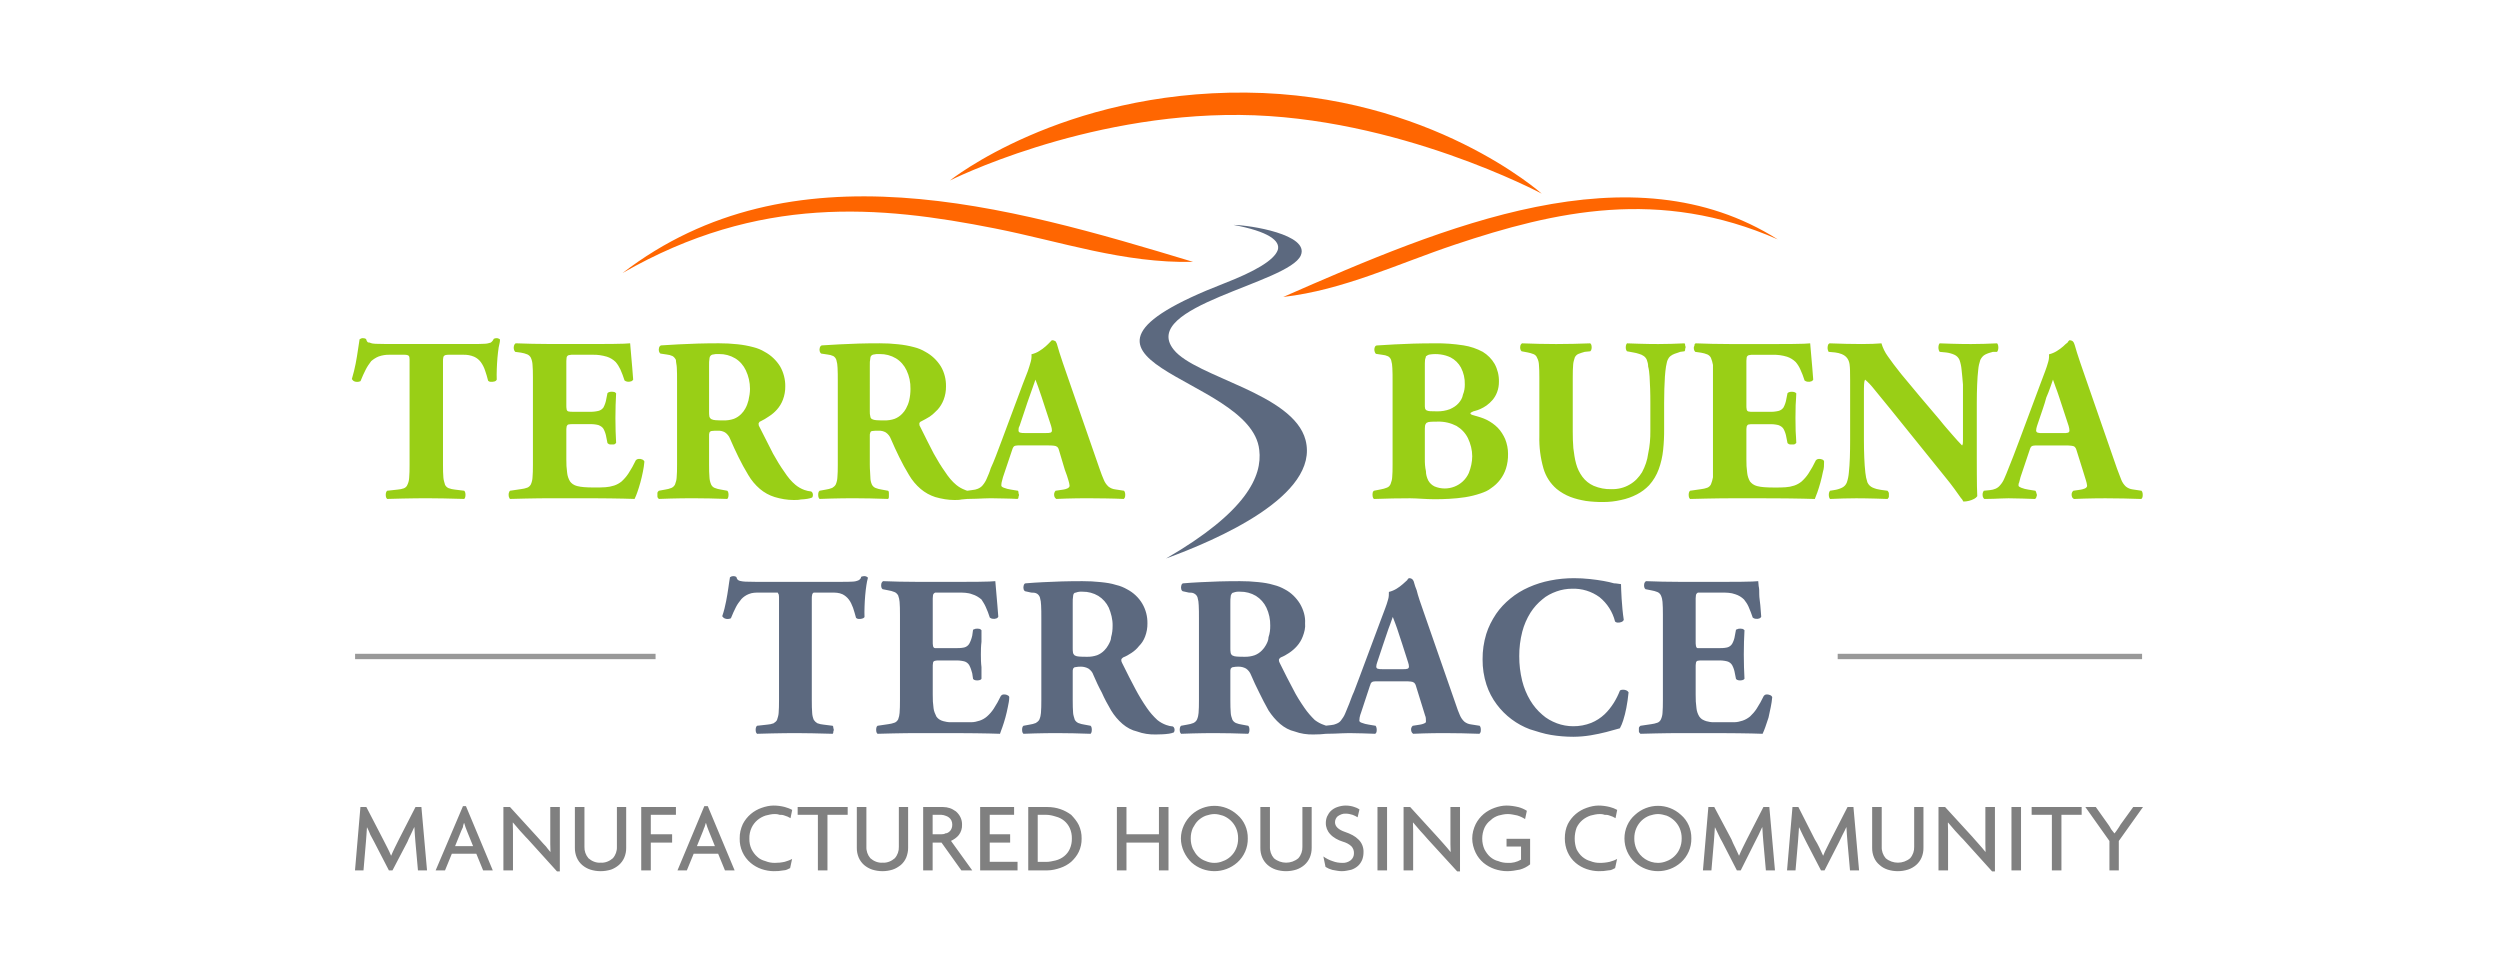 <svg width="270" height="105" viewBox="0 0 270 105" fill="none" xmlns="http://www.w3.org/2000/svg">
<g clip-path="url(#clip0_0_3)">
<path d="M45.139 94L44.862 90.889C44.841 90.662 44.821 90.41 44.804 90.133C44.786 89.855 44.77 89.593 44.756 89.344H44.734C44.628 89.586 44.502 89.853 44.356 90.149C44.211 90.443 44.081 90.701 44 90.921L42.389 94H42L40.408 90.921C40.287 90.695 40.161 90.441 40 90.16C39.898 89.879 39.772 89.614 39.651 89.365H39.63C39.615 89.628 39.598 89.897 39.577 90.17C39.555 90.443 39.537 90.683 39.523 90.889L39.257 94H38.34L38.926 87.159H39.566L41.377 90.655C41.52 90.924 41.669 91.217 41.825 91.534C42 91.85 42.116 92.14 42.229 92.402H42.251C42.358 92.14 42.487 91.854 42.64 91.545C42.793 91.236 42.941 90.939 43.082 90.655L44.873 87.159H45.512L46.119 94H45.139ZM50.419 89.717C50.369 89.603 50.319 89.472 50.27 89.323C50.22 89.173 50.174 89 50.131 88.886H50.11C50.074 89 50 89.173 50 89.323C49.923 89.472 49.872 89.603 49.822 89.717L49.151 91.379H51.091L50.419 89.717ZM52.177 94L51.441 92.201H48.799L48.063 94H47.051L50 87.063H50.323L53.221 94H52.177ZM60.153 94.108L57 90.623C56.711 90.347 56.444 90 56.168 89.728C55.89 89.409 55.635 89.11 55.401 88.833L55.379 88.844C55.393 89.156 55.401 89.454 55.401 89.738V94H54.367V87.159H55.081L58 90.357C58.1 90.464 58.21 90.586 58.331 90.725C58.451 90.863 58.576 91 58.704 91.145C58.832 91.288 59 91.431 59.082 91.577C59.206 91.722 59.322 91.859 59.429 92H59.45C59.436 91.713 59.429 91.444 59.429 91.166V87.159H60.462V94.108L60.153 94.108ZM67.628 91.561C67.635 91.927 67.564 92.29 67.42 92.626C67.288 92.931 67.09 93.202 66.839 93.421C66.582 93.642 66.283 93.811 66 93.916C65.243 94.144 64.472 94.144 63.755 93.916C63.432 93.811 63.133 93.642 62.875 93.421C62.625 93.202 62.427 92.931 62.295 92.626C62.151 92.29 62.08 91.927 62.087 91.561V87.159H63.12V91.454C63.102 91.906 63.256 92.348 63.552 92.691C63.9 93 64.38 93.209 64.868 93.17C65.357 93.208 65.839 93 66.189 92.691C66.489 92.35 66.645 91.907 66.626 91.454V87.159H67.628V91.561ZM70.287 88V90.101H72.589V91H70.287V94H69.253V87.159H73V88H70.287ZM76.536 89.717C76.486 89.603 76.437 89.472 76.387 89.323C76.338 89.173 76.291 89 76.248 88.886H76.227C76.19 89 76.145 89.18 76.094 89.323C76 89.472 76 89.603 75.939 89.717L75.268 91.379H77.208L76.536 89.717ZM78.295 94L77.559 92.201H74.917L74.181 94H73.169L76.067 87.063H76.44L79.339 94H78.295ZM85.375 88.363C85.277 88.3 85.173 88.244 85.066 88.198C84.934 88.141 84.799 88.093 84.661 88.055C84.505 88 84.347 88 84.187 88C84 87.928 83.843 87.916 83.67 87.916C83.333 87.917 83 88 82.679 88.081C82.358 88.188 82.059 88.354 81.8 88.571C81.534 88.797 81.32 89.077 81.171 89.392C81 89.758 80.922 90.157 80.931 90.559C80.923 91 81 91.352 81.165 91.715C81.311 92 81.524 92.311 81.789 92.535C82 92.752 82.347 92.918 82.668 93C83 93.135 83.329 93.191 83.67 93.191C84 93.195 84.397 93.156 84.752 93.074C85 93 85.298 92.906 85.546 92.764L85.333 93.756C85.107 93.874 84.864 94 84.614 94C84.263 94.067 83.908 94.094 83.553 94.087C83.112 94.084 82.674 94 82.258 93.863C81.826 93.716 81.425 93.49 81.075 93.197C80.298 92.544 79.861 91.573 79.887 90.559C79.874 90 80 89.495 80.223 89C80.433 88.591 80.726 88.216 81.086 87.911C81.434 87.618 81.833 87.392 82.263 87.245C82.678 87.099 83.114 87 83.553 87C84 87 84.359 87.058 84.752 87.154C85 87.223 85.303 87.329 85.557 87.469L85.375 88.363ZM89.366 88V94H88.332V88H86.147V87.159H91.55V88H89.366ZM98.077 91.561C98.084 91.927 98 92.29 97.869 92.626C97.737 92.931 97.538 93.202 97.288 93.421C97 93.642 96.732 93.81 96.409 93.916C95.691 94.144 94.921 94.144 94.203 93.916C93.881 93.81 93.582 93.642 93.324 93.421C93.074 93.202 92.876 92.931 92.743 92.626C92.6 92.29 92.529 91.927 92.536 91.561V87.159H93.57V91.454C93.551 91.906 93.705 92.348 94 92.691C94.349 93 94.83 93.209 95.317 93.17C95.806 93.208 96.288 93 96.638 92.691C96.938 92.35 97.094 91.907 97.076 91.454V87.159H98.077L98.077 91.561ZM102.845 89.067C102.849 88.909 102.817 88.752 102.75 88.609C102.688 88.484 102.599 88.374 102.489 88.289C102.375 88.202 102.247 88.137 102.11 88.097C102 88.055 101.821 88 101.673 88H100.725V90.101H101.673C101.821 90.101 102 90.081 102.11 90C102.248 90 102.376 89.942 102.489 89.855C102.6 89.769 102.69 89.658 102.75 89.53C102.816 89.385 102.849 89.227 102.845 89.067V89.067ZM103.826 94L101.684 91H100.725V94H99.702V87.159H101.854C102.101 87.16 102.345 87.2 102.579 87.277C102.817 87.353 103 87.472 103.235 87.628C103.668 88 103.915 88.51 103.901 89.068C103.918 89.467 103.796 89.861 103.554 90.18C103.332 90.462 103 90.68 102.707 90.815L105 94H103.826ZM105.856 94V87.159H109.522V88H106.89V90.101H109.095V91H106.89V93.074H109.895V94H105.856ZM115.761 90.559C115.77 90.172 115.694 89.788 115.537 89.435C115.397 89.131 115.191 88.861 114.935 88.646C114.674 88.431 114.371 88.274 114 88.183C113.692 88.082 113.325 88 113 88H112.073V93.085H113C113.326 93.087 113.692 93 114 92.93C114.369 92.836 114.672 92.678 114.935 92.467C115.192 92.254 115.398 92 115.537 91.683C115.694 91.33 115.77 90.946 115.761 90.559V90.559ZM116.507 92C116.311 92.423 116 92.786 115.686 93.079C115.34 93.37 114.942 93.592 114.513 93.735C114.071 93.884 113.606 94 113.139 94H111.05V87.159H113.139C113.606 87.158 114.07 87.234 114.513 87.383C114.942 87.526 115.34 87.748 115.686 88C116 88.332 116.311 88.695 116.507 89.104C116.719 89.559 116.825 90.057 116.815 90.559C116.825 91.061 116.719 91.559 116.507 92ZM125.165 94V91H121.659V94H120.625V87.159H121.659V90.101H125.165V87.159H126.199V94H125.165ZM133.493 89.43C133.353 89.117 133.152 88.836 132.901 88.603C132.662 88.383 132.384 88.21 132.08 88.092C131.787 88 131.474 87.917 131.159 87.917C130.842 87.918 130.527 88 130.232 88.092C129.928 88.208 129.649 88.382 129.411 88.603C129.163 88.837 129 89.118 128.825 89.43C128.67 89.782 128.594 90.164 128.601 90.548C128.595 90.935 128.671 91.318 128.825 91.673C129 92 129.162 92.269 129.411 92.504C129.649 92.726 129.928 92.899 130.232 93C130.527 93.13 130.842 93.19 131.159 93.191C131.474 93.19 131.787 93.131 132.08 93C132.384 92.898 132.662 92.724 132.901 92.504C133.153 92.27 133.354 92 133.493 91.673C133.647 91.318 133.723 90.935 133.716 90.548C133.723 90.164 133.647 89.782 133.493 89.43ZM133.636 93.144C132.223 94.4 130.094 94.4 128.681 93.144C128 92.48 127.537 91.54 127.537 90.554C127.537 89.568 128 88.628 128.681 88C130.094 86.708 132.223 86.708 133.636 88C134.368 88.622 134.778 89.565 134.761 90.548C134.781 91.536 134.37 92.483 133.636 93.144ZM141.661 91.561C141.667 91.927 141.596 92.29 141.453 92.626C141.32 92.931 141.122 93.202 140.872 93.421C140.614 93.642 140.315 93.81 140 93.916C139.275 94.144 138.504 94.144 137.786 93.916C137.464 93.81 137.165 93.642 136.908 93.421C136.658 93.202 136.459 92.931 136.327 92.626C136.183 92.29 136.112 91.927 136.119 91.561V87.159H137.153V91.454C137.134 91.906 137.288 92.348 137.584 92.691C138.347 93.329 139.458 93.329 140.221 92.691C140.521 92.35 140.677 91.907 140.659 91.454V87.159H141.661L141.661 91.561ZM147.111 92.871C147 93.118 146.86 93.339 146.663 93.516C146.45 93.706 146.2 93.849 145.928 93.937C145.601 94 145.259 94.092 144.916 94.087C144.57 94.09 144.225 94 143.893 93.947C143.633 93.879 143.385 93.771 143.158 93.628L142.923 92.499C143.228 92.715 143.562 92.889 143.914 93C144.253 93.133 144.61 93.193 145 93.191C145.299 93.208 145.624 93.106 145.885 92.903C146.112 92.715 146.238 92.431 146.227 92.136C146.235 91.86 146.134 91.592 145.945 91.391C145.689 91.153 145.38 91 145 90.889C144.521 90.743 144 90.466 143.658 90.085C143.35 89.758 143.181 89.324 143.189 88.875C143.189 88.639 143.234 88.406 143.322 88.188C143.412 88 143.548 87.759 143.722 87.591C143.915 87.408 144.143 87.266 144.393 87.175C144.698 87.067 145 87 145.342 87C145.649 87 146 87.059 146.247 87.149C146.452 87.207 146.647 87.296 146.823 87.415L146.62 88.268C146.451 88.159 146.269 88.071 146.078 88C145.828 87.916 145.564 87.871 145.299 87.873C145 87.856 144.706 88 144.479 88.151C144.29 88.314 144.181 88.551 144.18 88.8C144.18 89.255 144.546 89.607 145.278 89.855C145.558 89.947 145.829 90.063 146.088 90.202C146.318 90.324 146.528 90.48 146.711 90.665C147.076 91 147.275 91.526 147.26 92C147.264 92.324 147.213 92.606 147.111 92.871L147.111 92.871ZM148.768 94V87.159H149.802V94H148.768ZM157.373 94.108L154.186 90.623C153.93 90.347 153.663 90 153.386 89.728C153.11 89.409 152.855 89.11 152.62 88.833L152.598 88.844C152.613 89.156 152.62 89.454 152.62 89.738V94H151.586V87.159H152.3L155.219 90.357C155.319 90.464 155.429 90.586 155.55 90.725C155.671 90.863 155.796 91 155.923 91.145C156.051 91.288 156.177 91.431 156.301 91.577C156.425 91.722 156.541 91.859 156.647 92H156.67C156.655 91.713 156.647 91.444 156.647 91.166V87.159H157.681V94.108L157.373 94.108ZM165.252 93.351C164.927 93.613 164.552 93.805 164.149 93.916C163.699 94 163.235 94.092 162.769 94.087C162.309 94.086 161.851 94 161.417 93.857C161 93.71 160.572 93.482 160.217 93.186C159.859 92.882 159.569 92.507 159.365 92.083C159.14 91.607 159 91.086 159 90.559C159 90 159.142 89.495 159.375 89C159.585 88.591 159.879 88.216 160.238 87.911C160.587 87.618 161 87.392 161.417 87.245C161.831 87.099 162.266 87 162.706 87C163.131 87 163.556 87.066 164 87.17C164.298 87.251 164.613 87.384 164.9 87.565L164.709 88.459C164.443 88.288 164.155 88.156 163.851 88.066C163.518 88 163.171 87.915 162.823 87.917C162.486 87.917 162.151 88 161.832 88.081C161.51 88.189 161.211 88.357 161 88.576C160.687 88.805 160.473 89.086 160.324 89.402C160 90.142 160 91 160.318 91.72C160.465 92 160.675 92.314 160.936 92.541C161.194 92.762 161.493 92.929 161.816 93C162.145 93.138 162.488 93.191 162.834 93.191C163.338 93.222 163.839 93.1 164.272 92.84V91.422H162.706V90.591H165.252L165.252 93.351ZM174.476 88.363C174.377 88.3 174.274 88.245 174.166 88.198C174 88.141 173.899 88.093 173.762 88.055C173.606 88 173.447 88 173.287 88C173.116 87.928 172.943 87.916 172.77 87.917C172.433 87.917 172.099 88 171.78 88.081C171.458 88.188 171.16 88.354 170.9 88.571C170.634 88.796 170.42 89.077 170.272 89.392C170 90.133 170 91 170.267 91.715C170.411 92 170.624 92.311 170.89 92.535C171.15 92.753 171.448 92.919 171.77 93C172.092 93.135 172.43 93.191 172.77 93.191C173.134 93.195 173.498 93.156 173.852 93.074C174.131 93 174.398 92.906 174.646 92.764L174.432 93.756C174.206 93.874 174 94 173.713 94C173.363 94.067 173 94.094 172.653 94.087C172.212 94.084 171.775 94 171.359 93.863C170.927 93.716 170.526 93.49 170.176 93.197C169.399 92.545 169 91.574 169 90.559C169 90 169.09 89.495 169.323 89C169.533 88.591 169.826 88.216 170.186 87.91C170.534 87.618 170.934 87.392 171.364 87.245C171.778 87.099 172.214 87 172.653 87C173.057 87 173.46 87.058 173.852 87.154C174.133 87.223 174.403 87.329 174.656 87.469L174.476 88.363ZM181.621 90.548C181.628 90.163 181.551 89.782 181.396 89.43C181.258 89.117 181.056 88.836 180.805 88.603C180.566 88.383 180.287 88.21 180 88.092C179.691 88 179.378 87.917 179.063 87.917C178.746 87.917 178.431 88 178.135 88.092C177.832 88.209 177.553 88.382 177.315 88.603C177.067 88.837 176.868 89.118 176.729 89.43C176.575 89.782 176.498 90.164 176.505 90.548C176.499 90.935 176.575 91.318 176.729 91.673C177.14 92.595 178.054 93.19 179.063 93.191C179.378 93.19 179.691 93.131 180 93C180.287 92.898 180.566 92.724 180.805 92.504C181.057 92.271 181.258 92 181.396 91.673C181.551 91.318 181.627 90.935 181.621 90.548H181.621ZM181.54 93.144C180.127 94.4 178 94.4 176.585 93.144C175.856 92.48 175.441 91.539 175.441 90.554C175.441 89.568 175.856 88.628 176.585 88C178 86.708 180.127 86.708 181.54 88C182.271 88.622 182.681 89.565 182.665 90.548C182.684 91.535 182.274 92.483 181.54 93.144ZM190.715 94L190.438 90.889C190.418 90.662 190.398 90.41 190.379 90.133C190.362 89.855 190.346 89.593 190.332 89.344H190.311C190.204 89.586 190.078 89.853 189.933 90.149C189.786 90.443 189.657 90.701 189.543 90.921L188 94H187.582L186 90.921C185.864 90.695 185.738 90.441 185.605 90.16C185.474 89.879 185.348 89.614 185.227 89.365H185.206C185.192 89.628 185.174 89.897 185.152 90.17C185.131 90.443 185.114 90.683 185.099 90.889L184.833 94H183.917L184.503 87.159H185.142L187 90.655C187.096 90.924 187.244 91.218 187.402 91.534C187.558 91.85 187.693 92.14 187.806 92.402H187.827C187.934 92.14 188.064 91.854 188.217 91.545C188.369 91.236 188.516 90.939 188.659 90.655L190.449 87.159H191.088L191.696 94H190.715ZM199.8 94L199.523 90.889C199.502 90.662 199.482 90.41 199.464 90.133C199.446 89.855 199.43 89.593 199.416 89.344H199.395C199.288 89.586 199.162 89.853 199 90.149C198.87 90.443 198.741 90.701 198.627 90.921L197.051 94H196.666L195.068 90.921C194.948 90.695 194.821 90.441 194.689 90.16C194.558 89.879 194.432 89.614 194.311 89.365H194.29C194.276 89.628 194.258 89.897 194.236 90.17C194.215 90.443 194.198 90.683 194.184 90.889L193.917 94H193L193.587 87.159H194.226L196 90.655C196.18 90.924 196.329 91.217 196.486 91.534C196.642 91.85 196.777 92.14 196.89 92.402H196.911C197 92.14 197.148 91.854 197.301 91.545C197.453 91.236 197.601 90.939 197.743 90.655L199.533 87.159H200.172L200.78 94H199.8ZM207.733 91.561C207.74 91.927 207.669 92.29 207.526 92.626C207.393 92.93 207.194 93.202 206.945 93.421C206.687 93.642 206.388 93.81 206.065 93.916C205.347 94.144 204.577 94.144 203.859 93.916C203.536 93.81 203.238 93.642 203 93.421C202.73 93.202 202.532 92.931 202.4 92.626C202.256 92.29 202.185 91.927 202.192 91.561V87.159H203.226V91.454C203.207 91.906 203.361 92.348 203.656 92.691C204.42 93.329 205.531 93.329 206.294 92.691C206.593 92.35 206.749 91.907 206.731 91.454V87.159H207.733L207.733 91.561ZM215.144 94.108L212 90.623C211.702 90.347 211.436 90 211.159 89.728C210.882 89.409 210.626 89.11 210.391 88.833L210.37 88.844C210.384 89.156 210.391 89.454 210.391 89.738V94H209.357V87.159H210.072L213 90.357C213.091 90.464 213.201 90.586 213.322 90.725C213.442 90.863 213.567 91 213.695 91.145C213.823 91.288 213.949 91.431 214.073 91.577C214.197 91.722 214.313 91.859 214.42 92H214.441C214.427 91.713 214.42 91.444 214.42 91.166V87.159H215.453V94.108L215.144 94.108ZM217.238 94V87.159H218.271V94H217.238ZM222.635 88V94H221.602V88H219.417V87.159H224.819V88H222.635ZM228.831 90.826V94H227.819V90.826L225.219 87.159H226.348L227.712 89.078C227.811 89.22 227.918 89.378 228 89.552C228.146 89.726 228.252 89.888 228.352 90H228.373C228.473 89.888 228.583 89.724 228.704 89.547C228.825 89.369 228.931 89.213 229 89.078L230.387 87.159H231.442L228.831 90.826Z" fill="#808080"/>
<path d="M84.134 64.696C84.14 64.545 84.133 64.395 84.113 64.246C84.103 64.151 84 64.07 84 64C83.823 64 82.141 64 82 64C81.618 64 81.232 64 80.867 64.159C80.564 64.278 80.292 64.462 80.071 64.7C79.834 65 79.634 65.257 79.477 65.574C79.299 65.92 79.117 66.32 78.936 66.775C78.831 66.824 78.717 66.851 78.602 66.853C78.484 66.857 78.367 66.835 78.26 66.788C78.155 66.739 78.07 66.656 78 66.552C78.189 66 78.326 65.434 78.424 64.915C78.524 64.398 78.602 63.92 78.664 63.482C78.726 63 78.784 62.67 78.837 62.344C78.888 62.307 78.943 62.276 79 62.254C79.06 62.232 79.122 62.221 79.184 62.22C79.245 62.221 79.305 62.228 79.365 62.24C79.425 62.256 79.481 62.283 79.53 62.319C79.552 62.412 79.59 62.5 79.642 62.58C79.712 62.658 79.806 62.713 79.91 62.736C80.106 62.783 80.306 62.811 80.508 62.819C80.776 62.831 81.143 62.839 81.609 62.839H90.817C91.353 62.843 91.774 62.835 92.071 62.815C92.299 62.81 92.524 62.76 92.731 62.666C92.876 62.583 93 62.452 93 62.295C93.091 62.27 93.139 62.25 93.189 62.236C93.248 62.224 93.307 62.218 93.367 62.22C93.444 62.223 93.52 62.242 93.589 62.278C93.647 62.304 93.698 62.344 93.738 62.394C93.663 62.663 93.607 62.937 93.569 63.214C93.52 63.549 93.474 63.912 93.441 64.307C93.408 64.704 93.383 65.104 93.371 65.508C93.354 65.912 93.354 66.291 93.367 66.65C93.302 66.735 93.208 66.793 93.103 66.812C93 66.845 92.845 66.857 92.715 66.845C92.614 66.842 92.519 66.799 92.451 66.725C92.352 66.325 92.24 66 92.125 65.628C92 65.317 91.871 65 91.679 64.757C91.494 64.507 91.246 64.31 91 64.184C90.603 64 90.216 64 89.827 64C89.68 64 88 64 87.905 64C87.811 64 87.739 64.125 87.715 64.221C87.68 64.376 87.666 64.536 87.674 64.696V75.611C87.67 76.18 87.686 76.634 87.715 77C87.726 77.241 87.785 77.501 87.888 77.744C88 77.908 88.1 78 88.268 78.107C88.483 78.188 88.707 78.239 88.936 78.259L89.926 78.383C90 78.454 90 78.544 90 78.639C90.063 78.757 90.063 78.877 90 79C90 79.09 90 79.179 89.926 79.25C89.126 79.225 88.404 79.204 87.76 79.196C87.117 79.184 86.519 79.175 86 79.175C85.574 79.175 85.162 79.18 84.732 79.184C84.304 79.188 83.846 79.196 83.354 79.208C82.868 79.22 82.336 79.234 81.758 79.25C81.685 79.183 81.638 79.093 81.626 79C81.605 78.877 81.605 78.757 81.626 78.639C81.638 78.541 81.685 78.45 81.758 78.383L82.872 78.259C83.1 78.244 83.325 78.197 83.54 78.119C83.708 78 83.844 77.917 83.92 77.752C84 77.507 84.082 77.246 84.093 77C84.122 76.638 84.138 76.18 84.134 75.611L84.134 64.696ZM183.132 69.275C183.124 69.442 183.136 69.609 183.166 69.773C183.181 69.872 183.251 70 183.347 70C183.504 70 185.374 70 185.534 70C185.868 70 186.202 70 186.527 69.927C186.751 69.872 186.945 69.733 187.068 69.538C187.217 69.263 187.318 69 187.366 68.656L187.489 68C187.568 68 187.67 67.917 187.778 67.905C187.903 67.885 188 67.887 188.153 67.913C188.254 67.926 188.345 68 188.404 68.062C188.38 68.458 188.363 68.879 188.351 69.315C188.339 69.757 188.331 70.215 188.331 70.686C188.331 71.155 188.339 71.613 188.351 72.051C188.363 72.493 188.38 72.913 188.404 73.31C188.345 73.394 188.252 73.449 188.149 73.462C188 73.491 187.901 73.495 187.778 73.474C187.668 73.463 187.565 73.413 187.489 73.334L187.366 72.716C187.318 72.405 187.217 72.105 187.068 71.828C186.946 71.629 186.753 71.485 186.527 71.424C186.202 71.346 185.868 71.314 185.534 71.33H183.825C183.665 71.322 183.505 71.333 183.347 71.362C183.251 71.388 183.179 71.47 183.166 71.569C183.135 71.743 183.124 71.92 183.132 72.096V75C183.123 75.525 183.152 76 183.219 76.486C183.251 76.808 183.357 77.119 183.529 77.394C183.608 77.505 183.705 77.603 183.817 77.682C184 77.775 184.109 77.844 184.271 77.885C184.512 77.943 184.758 78 185 78C185.307 78 185.678 78 186.128 78C186.557 78 186.94 78 187.279 78C187.592 78 187.901 77.929 188.199 77.831C188.486 77.734 188.753 77.583 189 77.385C189.265 77.138 189.513 76.854 189.717 76.539C190 76.1 190.26 75.641 190.484 75.166C190.56 75.074 190.67 75 190.789 75C190.916 75 191 75 191.161 75.067C191.269 75.104 191.356 75.185 191.4 75.29C191.37 75.649 191.317 76 191.243 76.358C191.169 76.742 191.077 77.126 191 77.501C190.868 77.88 190.765 78.223 190.653 78.531C190.57 78.777 190.472 79 190.36 79.25C190 79.238 189.642 79.225 189.201 79.216C188.756 79.208 188.28 79.2 187.769 79.192C187.263 79.188 186.742 79.184 186.206 79.18C185.674 79.175 185.154 79.175 184.642 79.175H181.424C181 79.175 180.625 79.18 180.204 79.184C179.786 79.188 179.328 79.196 178.834 79.208C178.339 79.221 177.782 79.234 177.168 79.25C177.093 79.181 177 79.087 177 79C177 78.868 177 78.749 177 78.631C177 78.534 177.092 78.444 177.168 78.383L178.331 78.211C178.559 78.184 178.783 78.131 179 78.053C179.165 78 179.3 77.86 179.379 77.698C179.483 77.463 179.542 77.21 179.551 77C179.581 76.622 179.597 76.176 179.593 75.611V66.378C179.597 65.821 179.581 65.376 179.551 65C179.541 64.792 179.482 64.539 179.379 64.303C179.298 64.142 179.164 64 179 63.94C178.784 63.853 178.56 63.791 178.331 63.755L177.712 63.632C177.632 63.567 177.582 63.473 177.571 63.371C177.55 63.255 177.556 63.135 177.588 63C177.613 62.917 177.674 62.826 177.761 62.765C178.343 62.789 178.937 62.806 179.535 62.819C180.133 62.831 180.732 62.839 181.326 62.839H186.573C187.105 62.839 187.605 62.835 188.067 62.831C188.528 62.827 188.917 62.819 189.238 62.806C189.56 62.793 189.779 62.781 189.889 62.765C189.898 62.868 189.91 63 189.936 63.297C190 63.549 190 63.853 190 64.209C190 64.563 190.08 64.947 190.113 65.359C190.145 65.768 190.179 66.18 190.212 66.602C190.17 66.698 190.086 66.769 190 66.796C189.869 66.837 189.744 66.849 189.622 66.832C189.502 66.823 189.389 66.777 189.296 66.701C189.173 66.3 189 65.909 188.846 65.529C188.722 65.245 188.557 65 188.355 64.745C188.093 64.487 187.774 64.295 187.423 64.184C186.94 64 186.435 64 185.929 64C185.737 64 183.564 64 183.376 64C183.26 64.06 183.175 64.162 183.161 64.283C183.133 64.502 183.123 64.722 183.132 64.943L183.132 69.275ZM170 62.443C170.557 62.443 171.144 62.475 171.728 62.538C172.268 62.596 172.755 62.666 173.189 62.744C173.621 62.827 174 62.901 174.314 63C174.564 63 174.815 63.059 175.069 63.087C175.069 63.202 175.074 63.401 175.086 63.677C175.094 64 175.11 64.275 175.135 64.646C175.156 65 175.189 65.401 175.226 65.801C175.264 66.201 175.313 66.585 175.367 66.948C175.318 67.053 175.229 67.135 175.119 67.175C175 67.225 174.858 67.248 174.723 67.241C174.612 67.242 174.505 67.199 174.425 67.121C174.167 66.085 173.577 65.161 172.746 64.489C171.885 63.862 170.837 63.542 169.772 63.582C169.212 63.584 168.655 63.68 168.126 63.867C167.567 64.063 167 64.353 166.583 64.724C166.077 65.132 165.64 65.62 165.292 66.168C164.896 66.8 164.598 67.489 164.409 68.21C164.183 69.074 164.072 70 164.079 70.859C164.074 71.761 164.181 72.661 164.397 73.537C164.585 74.281 164.879 75 165.272 75.653C165.617 76.231 166.054 76.75 166.567 77.187C167 77.587 167.573 77.902 168.151 78.119C168.709 78.326 169.3 78.432 169.895 78.433C170.566 78.44 171.232 78.317 171.855 78.071C172.386 77.853 172.873 77.539 173.291 77.146C173.68 76.779 174 76.362 174.293 75.904C174.55 75.489 174.768 75.051 174.946 74.597C175 74.525 175.134 74.486 175.242 74.489C175.372 74.482 175.501 74.501 175.622 74.547C175.733 74.588 175.827 74.667 175.886 74.769C175.824 75.385 175.746 75.949 175.643 76.465C175.557 76.917 175.444 77.364 175.305 77.802C175.215 78.098 175.094 78.384 174.946 78.656C174.5 78.784 174 78.92 173.476 79.06C172.945 79.196 172.384 79.316 171.786 79.415C171.169 79.516 170.546 79.568 169.921 79.572C169.112 79.572 168.305 79.506 167.508 79.374C166.73 79.248 166 79 165.23 78.763C163.806 78.231 162.565 77.302 161.654 76.085C161.168 75.439 160.791 74.718 160.539 73.949C160.252 73.063 160.11 72.137 160.119 71.206C160.111 70.28 160.245 69.359 160.515 68.474C160.756 67.699 161.115 67 161.579 66.3C162 65.682 162.53 65.126 163.114 64.646C163.718 64.15 164.387 63.739 165.102 63.425C165.85 63.092 166.634 62.846 167.437 62.691C168.271 62.525 169.12 62.442 170 62.443L170 62.443ZM148.763 73.582C148.616 73.575 148.468 73.583 148.322 73.606C148.231 73.618 148.148 73.666 148.091 73.738C148 73.843 148 74 147.947 74.076L147 76.948C146.924 77.131 146.876 77.317 146.837 77.505C146.817 77.615 146.807 77.727 146.808 77.839C146.808 77.913 146.891 78 147.055 78.058C147.303 78.154 147.56 78.221 147.823 78.259L148.565 78.383C148.623 78.464 148.66 78.557 148.672 78.656C148.693 78.773 148.693 78.893 148.672 79C148.658 79.11 148.601 79.197 148.516 79.25C148.087 79.225 147.641 79.213 147.183 79.204C146.726 79.196 146.234 79.188 145.719 79.175C145.443 79.175 145.183 79.184 144.935 79.196C144.692 79.208 144.428 79.216 144.151 79.23C143.878 79.242 143.562 79.25 143.199 79.25C143 79.276 142.812 79.293 142.598 79.303C142.35 79.316 142.099 79.324 141.839 79.324C141.157 79.335 140.478 79.242 139.825 79C139.252 78.869 138.72 78.577 138.262 78.19C137.775 77.772 137.362 77.278 137 76.725C136.645 76.073 136.294 75.434 136 74.806C135.679 74.18 135.387 73.54 135.106 72.888C135 72.61 134.814 72.371 134.57 72.203C134.333 72.071 134.064 72 133.794 72C133.586 72 133.378 72 133.172 72.051C133.068 72.056 133 72.114 132.923 72.203C132.882 72.32 132.867 72.444 132.878 72.567V75.612C132.874 76.176 132.891 76.622 132.92 77C132.931 77.218 133 77.475 133.093 77.716C133.172 77.879 133.306 78 133.472 78.083C133.687 78.168 133.912 78.228 134.141 78.259L134.809 78.383C134.876 78.449 134.918 78.537 134.925 78.632C134.945 78.749 134.945 78.868 134.925 79C134.915 79.084 134.875 79.177 134.809 79.25C134.157 79.226 133.534 79.204 132.944 79.196C132.35 79.184 131.76 79.175 131.17 79.175C130.762 79.175 130.362 79.18 130 79.184C129.578 79.188 129.186 79.196 128.79 79.209C128.394 79.221 128 79.234 127.557 79.25C127.482 79.181 127.435 79.087 127.425 79C127.404 78.868 127.404 78.749 127.425 78.632C127.433 78.534 127.481 78.445 127.557 78.383L128.225 78.259C128.454 78.228 128.678 78.168 128.893 78.083C129.059 78 129.194 77.879 129.273 77.716C129.376 77.475 129.435 77.218 129.446 77C129.475 76.622 129.491 76.176 129.487 75.612V66.849C129.491 66.234 129.483 65.744 129.462 65.373C129.458 65.086 129.415 64.801 129.335 64.526C129.28 64.355 129.164 64.209 129 64.118C128.816 64 128.61 64 128.398 64L127.73 63.853C127.642 63.797 127.583 63.706 127.569 63.602C127.54 63.482 127.544 63.357 127.581 63.239C127.605 63.13 127.678 63 127.779 63C128.398 62.947 129 62.909 129.673 62.876C130.321 62.839 131 62.815 131.694 62.793C132.396 62.773 133.138 62.765 133.918 62.765C134.581 62.762 135.243 62.797 135.902 62.868C136.462 62.926 137 63 137.561 63.174C138 63.279 138.391 63.441 138.77 63.656C139.435 64 140 64.561 140.399 65.207C140.77 65.848 141 66.578 140.948 67.319C141 67.807 140.87 68.291 140.696 68.746C140.551 69.129 140.337 69.481 140.065 69.786C139.814 70.067 139.528 70.313 139.215 70.521C138.929 70.711 138.632 70.882 138.323 71C138.225 71.066 138.149 71.147 138.121 71.247C138.115 71.362 138.142 71.477 138.2 71.577C138.741 72.68 139.227 73.632 139.657 74.431C140 75.126 140.432 75.798 140.877 76.445C141.208 76.931 141.597 77.374 142 77.765C142.315 78 142.631 78.172 143 78.297C143.053 78.326 143.133 78.35 143.209 78.371L143.763 78.31C144 78.29 144.145 78.243 144.325 78.168C144.517 78.087 144.689 78 144.827 77.806C145 77.587 145.164 77.339 145.273 77.072C145.414 76.746 145.562 76.387 145.715 76C145.872 75.615 146 75.182 146.226 74.712C146.408 74.238 146.61 73.701 146.832 73.111L149.085 67.072C149.278 66.556 149.448 66.106 149.593 65.722C149.72 65.393 149.83 65.057 149.923 64.716C150 64.46 150 64.193 150 63.928C150.293 63.856 150.573 63.74 150.83 63.582C151.069 63.436 151.296 63.269 151.506 63.083C151.696 62.909 151.853 62.761 152 62.637C152 62.567 152.085 62.502 152.154 62.443C152.285 62.432 152.417 62.47 152.521 62.55C152.626 62.656 152.697 62.791 152.724 62.938C152.79 63.174 152.868 63.441 153 63.746C153.058 64 153.178 64.411 153.318 64.828C153.458 65.248 153.631 65.748 153.837 66.33L157.203 76C157.372 76.524 157.525 76.923 157.662 77.228C157.769 77.494 157.932 77.733 158.14 77.929C158.347 78.098 158.598 78.204 158.863 78.235L159.803 78.383C159.864 78.453 159.903 78.539 159.915 78.631C159.934 78.749 159.936 78.868 159.919 79C159.908 79.088 159.858 79.183 159.779 79.25C159.179 79.225 158.557 79.204 157.909 79.196C157.262 79.184 156.613 79.175 156 79.175C155.557 79.175 155.17 79.18 154.803 79.184C154.436 79.188 154.077 79.196 153.722 79.208C153.368 79.221 153 79.234 152.625 79.25C152.532 79.194 152.463 79.106 152.43 79C152.394 78.893 152.385 78.777 152.406 78.664C152.427 78.553 152.487 78.453 152.576 78.383L153.368 78.259C153.514 78.239 153.656 78.198 153.792 78.14C153.871 78.111 153.94 78.059 154 78C154 77.948 154 77.893 154 77.839C154 77.648 154 77.46 153.912 77.278C153.829 77 153.713 76.614 153.565 76.156L152.897 74C152.87 73.915 152.812 73.813 152.728 73.734C152.624 73.66 152.501 73.617 152.373 73.61C152.153 73.586 151.931 73.576 151.709 73.582L148.763 73.582ZM151.585 72.27C151.728 72.278 151.871 72.264 152 72.228C152.101 72.2 152.164 72.118 152.167 72C152.165 71.862 152.136 71.703 152.08 71.552L151.437 69.546C151.317 69.184 151.198 68.813 151.07 68.433C150.942 68 150.822 67.698 150.707 67.377C150.591 67.055 150.496 66.808 150.422 66.626C150.352 66.82 150.261 67.084 150.141 67.414C150 67.744 149.894 68.107 149.753 68.503C149.617 68.895 149.485 69.287 149.357 69.671L148.739 71.527C148.677 71.684 148.642 71.85 148.636 72C148.637 72.116 148.705 72.201 148.8 72.224C148.949 72.264 149.104 72.279 149.258 72.27H151.585ZM132.878 70C132.872 70.163 132.883 70.335 132.911 70.504C132.933 70.62 133 70.722 133.097 70.789C133.24 70.862 133.398 70.903 133.559 70.908C133.765 70.925 134 70.933 134.413 70.933C134.786 70.943 135.157 70.885 135.51 70.764C135.806 70.648 136.074 70.47 136.294 70.24C136.459 70.076 136.6 69.888 136.711 69.684C136.863 69.411 137 69.119 137 68.816C137.143 68.406 137.189 68 137.185 67.566C137.199 66.897 137.058 66.234 136.773 65.628C136.525 65.105 136.132 64.664 135.642 64.357C135.128 64.052 134.54 63.895 133.943 63.903C133.699 63.886 133.454 63.907 133.216 64C133.064 64 133 64.148 132.928 64.307C132.884 64.591 132.867 64.879 132.878 65.166L132.878 70ZM112.464 66.849C112.468 66.234 112.459 65.744 112.439 65.373C112.434 65.086 112.391 64.801 112.311 64.526C112.256 64.355 112.14 64.209 112 64.118C111.792 64 111.586 64 111.374 64L110.706 63.853C110.618 63.797 110.56 63.705 110.545 63.602C110.516 63.482 110.521 63.357 110.558 63.239C110.581 63.129 110.655 63 110.756 63C111.374 62.947 112 62.909 112.649 62.876C113.297 62.839 114 62.815 114.67 62.793C115.372 62.773 116.114 62.765 116.894 62.765C117.557 62.762 118.22 62.797 118.879 62.868C119.439 62.925 120 63 120.537 63.174C121 63.279 121.367 63.441 121.746 63.656C122.411 64 123 64.561 123.375 65.207C123.746 65.848 123.936 66.578 123.923 67.319C123.931 67.807 123.846 68.291 123.672 68.746C123.527 69.129 123.313 69.481 123 69.786C122.79 70.066 122.505 70.313 122.191 70.521C121.906 70.711 121.608 70.882 121.3 71C121.201 71.066 121.126 71.146 121.098 71.247C121.091 71.362 121.118 71.477 121.176 71.577C121.718 72.68 122.203 73.632 122.632 74.431C123 75.126 123.408 75.798 123.854 76.445C124.184 76.931 124.573 77.374 125 77.765C125.292 78 125.607 78.173 125.945 78.297C126.179 78.383 126.423 78.438 126.671 78.458C126.743 78.501 126.798 78.568 126.824 78.648C126.853 78.727 126.861 78.811 126.849 78.895C126.843 79 126.816 79 126.77 79.102C126.606 79.167 126.434 79.213 126.259 79.238C126 79.271 125.803 79.293 125.574 79.303C125.327 79.316 125.075 79.324 124.815 79.324C124.134 79.336 123.455 79.242 122.802 79C122.228 78.87 121.697 78.578 121.238 78.19C120.752 77.773 120.338 77.278 120 76.725C119.62 76.073 119.271 75.434 119 74.806C118.657 74.179 118.363 73.54 118.082 72.888C118 72.61 117.791 72.371 117.546 72.203C117.31 72.071 117 72 116.771 72C116.563 72 116.354 72 116.148 72.051C116 72.056 116 72.114 115.9 72.203C115.859 72.32 115.843 72.444 115.854 72.567V75.611C115.851 76.176 115.867 76.622 115.896 77C115.907 77.218 116 77.475 116.069 77.716C116.148 77.879 116.283 78 116.449 78.083C116.664 78.168 116.888 78.228 117.117 78.259L117.785 78.383C117.853 78.449 117.894 78.537 117.901 78.631C117.922 78.749 117.922 78.868 117.901 79C117.892 79.084 117.851 79.176 117.785 79.25C117.134 79.226 116.51 79.204 115.92 79.196C115.326 79.184 114.737 79.175 114.146 79.175C113.739 79.175 113.338 79.18 112.946 79.184C112.554 79.188 112.162 79.196 111.767 79.208C111.37 79.221 111 79.234 110.532 79.25C110.458 79.18 110.412 79.086 110.401 79C110.38 78.868 110.38 78.749 110.401 78.631C110.41 78.534 110.457 78.445 110.532 78.383L111.201 78.259C111.43 78.228 111.655 78.168 111.869 78.083C112 78 112.17 77.879 112.249 77.716C112.352 77.475 112.411 77.218 112.422 77C112.451 76.622 112.468 76.176 112.464 75.611L112.464 66.849ZM115.854 70C115.848 70.163 115.859 70.335 115.887 70.504C115.909 70.62 116 70.722 116.073 70.789C116.217 70.862 116.375 70.903 116.536 70.908C116.742 70.925 117 70.933 117.389 70.933C117.762 70.943 118.134 70.885 118.487 70.764C118.783 70.648 119.05 70.469 119.271 70.24C119.435 70.076 119.575 69.888 119.687 69.684C119.839 69.411 120 69.119 120 68.816C120.119 68.406 120.165 68 120.162 67.566C120.175 66.897 120 66.234 119.749 65.628C119.501 65.105 119.109 64.664 118.619 64.357C118.105 64.052 117.517 63.895 116.919 63.903C116.675 63.886 116.43 63.907 116.193 64C116 64 115.929 64.148 115.904 64.307C115.86 64.591 115.843 64.879 115.854 65.166L115.854 70ZM100.737 69.275C100.729 69.442 100.74 69.609 100.77 69.773C100.785 69.872 100.855 70 101 70C101.108 70 102.977 70 103.138 70C103.472 70 103.806 70 104.132 69.927C104.356 69.872 104.55 69.733 104.672 69.538C104.822 69.263 104.922 69 105 68.656L105.093 68C105.173 68 105.274 67.917 105.382 67.905C105.507 67.885 105.634 67.887 105.758 67.913C105.858 67.926 105.949 68 106 68.062C106 68.458 106 68.879 106 69.315C105.943 69.757 105.935 70.215 105.935 70.686C105.935 71.155 105.943 71.613 106 72.051C106 72.493 106 72.913 106 73.31C105.949 73.394 105.856 73.449 105.753 73.462C105.632 73.491 105.505 73.495 105.382 73.474C105.272 73.463 105.17 73.413 105.093 73.334L105 72.716C104.922 72.405 104.821 72.105 104.672 71.828C104.551 71.629 104.357 71.485 104.132 71.424C103.807 71.347 103.472 71.315 103.138 71.33H101.43C101.27 71.322 101.109 71.333 101 71.362C100.855 71.388 100.783 71.47 100.77 71.569C100.74 71.743 100.729 71.92 100.737 72.096V75C100.727 75.525 100.756 76 100.824 76.486C100.856 76.808 101 77.119 101.133 77.394C101.212 77.505 101.31 77.603 101.422 77.682C101.56 77.775 101.714 77.844 101.876 77.885C102.117 77.943 102.362 78 102.61 78C102.911 78 103.282 78 103.732 78C104.161 78 104.545 78 104.883 78C105.196 78 105.505 77.929 105.803 77.831C106.091 77.734 106.357 77.583 106.587 77.385C106.87 77.138 107.117 76.854 107.321 76.54C107.608 76.099 107.864 75.64 108.089 75.166C108.164 75.073 108.275 75 108.394 75C108.521 75 108.649 75 108.765 75.067C108.873 75.104 109 75.185 109 75.29C109 75.649 108.922 76 108.847 76.358C108.773 76.742 108.682 77.126 108.58 77.501C108.472 77.88 108.369 78.223 108.257 78.532C108.174 78.777 108.077 79 108 79.25C107.635 79.238 107.247 79.226 106.805 79.216C106.36 79.208 105.885 79.2 105.374 79.192C104.867 79.188 104.346 79.184 103.81 79.18C103.278 79.175 102.758 79.175 102.247 79.175H99C98.637 79.175 98.229 79.18 97.808 79.184C97.391 79.188 96.933 79.196 96.438 79.208C95.943 79.221 95.386 79.234 94.772 79.25C94.697 79.181 94.65 79.087 94.64 79C94.619 78.868 94.619 78.749 94.64 78.631C94.648 78.534 94.696 78.444 94.772 78.383L95.935 78.211C96.163 78.184 96.387 78.131 96.603 78.053C96.769 78 96.904 77.86 97 77.698C97.087 77.463 97.146 77.21 97.156 77C97.185 76.622 97.201 76.176 97.197 75.611V66.378C97.201 65.821 97.185 65.376 97.156 65C97.145 64.792 97.086 64.539 97 64.303C96.902 64.142 96.768 64 96.603 63.94C96.388 63.853 96.164 63.791 95.935 63.755L95.316 63.632C95.237 63.567 95.186 63.473 95.176 63.371C95.155 63.255 95.16 63.135 95.192 63C95.217 62.917 95.279 62.826 95.366 62.765C95.947 62.789 96.541 62.806 97.139 62.819C97.737 62.831 98.336 62.839 98.93 62.839H104.177C104.71 62.839 105.209 62.835 105.671 62.831C106.133 62.827 106.521 62.819 106.842 62.806C107.164 62.793 107.383 62.781 107.494 62.765C107.502 62.868 107.515 63 107.54 63.297C107.56 63.549 107.585 63.853 107.618 64.209C107.651 64.563 107.684 64.947 107.717 65.359C107.75 65.768 107.783 66.18 107.816 66.602C107.774 66.698 107.69 66.769 107.589 66.796C107.473 66.837 107.348 66.849 107.226 66.832C107.107 66.823 107 66.777 106.9 66.701C106.777 66.3 106.627 65.909 106.451 65.529C106.326 65.245 106.161 65 106 64.745C105.697 64.487 105.378 64.295 105 64.184C104.544 64 104 64 103.534 64C103.341 64 101.168 64 101 64C100.864 64.06 100.78 64.162 100.765 64.283C100.738 64.502 100.728 64.722 100.737 64.943L100.737 69.275Z" fill="#5C697F"/>
<path d="M44.234 39C44.24 38.891 44.233 38.738 44.213 38.586C44.203 38.49 44.142 38.406 44.053 38.367C43.917 38.32 43.772 38.301 43.628 38.313H42.063C41.668 38.304 41.275 38.366 40.902 38.497C40.594 38.618 40.317 38.806 40.09 39C39.849 39.317 39.645 39.617 39.485 39.941C39.304 40.294 39.119 40.702 38.934 41.165C38.827 41.215 38.711 41.242 38.593 41.244C38.473 41.249 38.354 41.226 38.244 41.177C38.137 41.129 38.05 41 38 40.937C38.172 40.353 38.311 39.797 38.412 39.267C38.513 38.741 38.593 38.254 38.656 37.808C38.719 37.366 38.778 37 38.833 36.646C38.885 36.608 38.941 36.577 39 36.554C39.06 36.532 39.123 36.521 39.186 36.52C39.248 36.521 39.31 36.528 39.371 36.541C39.432 36.557 39.489 36.584 39.539 36.621C39.562 36.715 39.6 36.805 39.653 36.886C39.725 37 39.821 37 39.926 37C40.126 37.095 40.331 37.123 40.536 37.13C40.81 37.143 41.184 37.152 41.66 37.152H51C51.596 37.156 52 37.147 52.328 37.127C52.56 37.123 52.789 37.071 53 37C53.149 36.891 53.263 36.756 53.321 36.596C53.367 36.571 53.417 36.551 53.468 36.538C53.527 36.524 53.588 36.519 53.649 36.52C53.728 36.523 53.805 36.543 53.876 36.579C53.935 36.606 54 36.647 54 36.697C54 37 53.894 37.252 53.855 37.534C53.804 37.875 53.758 38.245 53.724 38.65C53.691 39.053 53.666 39.461 53.653 39.873C53.636 40.286 53.636 40.672 53.649 41C53.583 41.125 53.487 41.183 53.38 41.203C53.251 41.237 53.117 41.248 53 41.236C52.882 41.234 52.784 41.19 52.715 41.114C52.614 40.706 52.501 40.336 52.383 40C52.277 39.678 52.124 39.379 51.928 39.108C51.739 38.852 51.487 38.651 51.196 38.523C50.83 38.371 50.435 38.299 50 38.313H48.525C48.375 38.304 48.225 38.319 48.079 38.355C48 38.386 47.91 38.463 47.885 38.561C47.85 38.719 47.836 38.882 47.843 39V50.175C47.839 50.756 47.856 51.219 47.885 51.568C47.897 51.837 48 52.102 48.062 52.35C48.14 52.518 48.279 52.65 48.449 52.721C48.669 52.803 48.898 52.855 49.131 52.876L50.14 53C50.207 53.075 50.248 53.166 50.258 53.263C50.279 53.383 50.279 53.505 50.258 53.625C50.248 53.722 50.206 53.814 50.14 53.886C49.325 53.86 48.588 53.839 47.932 53.831C47.276 53.819 46.666 53.81 46.102 53.81C45.703 53.81 45.282 53.814 44.844 53.819C44.408 53.823 43.939 53.831 43.439 53.843C42.943 53.856 42.4 53.868 41.811 53.886C41.736 53.818 41.689 53.725 41.676 53.625C41.656 53.505 41.656 53.383 41.676 53.263C41.689 53.163 41.736 53.071 41.811 53L42.947 52.876C43.179 52.86 43.409 52.812 43.628 52.734C43.799 52.661 43.937 52.528 44 52.359C44.121 52.11 44.181 51.843 44.192 51.572C44.221 51.223 44.239 50.756 44.234 50.175L44.234 39ZM110.138 48.106C110 48.098 109.837 48.107 109.688 48.131C109.595 48.142 109.51 48.191 109.452 48.266C109.386 48.373 109.337 48.489 109.305 48.611L108.321 51.538C108.262 51.725 108.213 51.914 108.174 52.106C108.153 52.218 108.143 52.333 108.144 52.447C108.144 52.523 108.228 52.598 108.396 52.67C108.649 52.768 108.911 52.837 109.179 52.876L109.936 53C110 53.085 110 53.18 110 53.28C110.067 53.4 110.067 53.522 110 53.641C110 53.742 110 53.832 109.886 53.886C109.448 53.86 109 53.848 108.527 53.839C108.06 53.831 107.56 53.823 107 53.81C106.752 53.81 106.487 53.819 106.234 53.831C106 53.843 105.717 53.852 105.435 53.864C105.156 53.877 104.834 53.886 104.464 53.886C104.276 53.913 104.07 53.93 103.851 53.941C103.599 54 103.342 54 103.077 54C102.382 54 101.69 53.877 101 53.68C100.439 53.498 99.897 53.2 99.43 52.804C98.933 52.379 98.511 51.875 98.18 51.311C97.779 50.647 97.423 50 97.111 49.355C96.797 48.716 96.498 48.064 96.212 47.399C96.105 47.116 95.914 46.872 95.664 46.701C95.424 46.565 95.149 46.501 94.874 46.516C94.661 46.509 94.449 46.519 94.238 46.545C94.133 46.55 94 46.609 94 46.701C93.944 46.819 93.928 46.946 93.939 47.071V50.175C93.936 50.752 94 51.206 94 51.547C94 51.813 94.053 52.076 94.159 52.321C94.239 52.488 94.376 52.62 94.545 52.695C94.764 52.783 95 52.843 95.227 52.876L95.909 53C96 53.07 96 53.159 96 53.255C96 53.375 96 53.497 96 53.617C96 53.717 96 53.811 95.909 53.886C95.244 53.86 94.609 53.839 94 53.831C93.401 53.819 92.8 53.81 92.198 53.81C91.781 53.81 91.374 53.814 91 53.819C90.574 53.823 90.175 53.831 89.771 53.843C89.367 53.856 89 53.868 88.513 53.886C88.438 53.815 88.39 53.72 88.378 53.617C88.358 53.497 88.358 53.375 88.378 53.255C88.387 53.156 88.436 53.065 88.513 53L89.195 52.876C89.428 52.843 89.657 52.783 89.876 52.695C90 52.62 90.183 52.488 90.263 52.321C90.368 52.076 90.428 51.813 90.439 51.547C90.469 51.206 90.486 50.752 90.482 50.175V41.24C90.486 40.614 90.477 40.113 90.457 39.734C90.452 39.442 90.408 39.152 90.326 38.872C90.27 38.697 90.152 38.549 90 38.456C89.797 38.364 89.587 38.307 89.371 38.288L88.689 38.187C88.6 38.129 88.541 38 88.526 37.93C88.496 37.808 88.5 37.679 88.538 37.559C88.563 37.447 88.637 37.353 88.74 37.303C89.371 37.261 90 37.223 90.671 37.19C91.332 37.152 92 37.127 92.733 37.105C93.447 37.084 94.205 37.076 95 37.076C95.676 37.073 96.351 37.108 97 37.181C97.594 37.24 98.16 37.344 98.715 37.492C99.146 37.599 99.561 37.765 99.947 38C100.626 38.363 101.197 38.907 101.609 39.566C102 40.22 102.181 41 102.168 41.72C102.176 42.217 102.089 42.711 101.912 43.175C101.764 43.565 101.545 43.925 101.268 44.236C101 44.521 100.721 44.773 100.402 45C100.11 45.178 99.807 45.352 99.493 45.506C99.392 45.541 99.315 45.623 99.287 45.725C99.279 45.843 99.307 46 99.367 46.061C99.919 47.186 100.414 48.156 100.851 49C101.227 49.68 101.642 50.366 102.096 51C102.433 51.521 102.83 52 103.279 52.371C103.563 52.604 103.884 52.788 104.229 52.914C104.315 52.943 104.396 53 104.474 53L105 52.926C105.236 52.907 105.429 52.859 105.611 52.784C105.808 52.7 106 52.574 106.125 52.414C106.314 52.189 106.468 51.936 106.579 51.664C106.722 51.333 106.874 51 107 50.571C107.189 50.18 107.361 49.738 107.551 49.259C107.736 48.775 107.942 48.228 108.169 47.626L110.466 41.467C110.664 40.942 110.837 40.483 111 40.092C111.113 39.756 111.226 39.413 111.32 39.066C111.394 38.804 111.421 38.532 111.4 38.262C111.699 38.189 112 38.07 112.246 37.909C112.49 37.76 112.721 37.59 112.936 37.4C113.129 37.223 113.289 37.072 113.402 36.945C113.461 36.874 113.526 36.808 113.596 36.747C113.73 36.736 113.864 36.775 114 36.857C114.077 37 114.149 37.103 114.176 37.253C114.243 37.492 114.324 37.766 114.42 38.077C114.517 38.384 114.639 38.754 114.783 39.179C114.925 39.608 115.102 40.117 115.312 40.711L118.745 50.605C118.918 51.105 119.073 51.513 119.212 51.824C119.321 52.095 119.488 52.339 119.7 52.54C119.911 52.711 120.166 52.819 120.436 52.852L121.395 53C121.458 53.074 121.497 53.161 121.509 53.255C121.529 53.375 121.531 53.497 121.513 53.617C121.502 53.722 121.451 53.819 121.37 53.886C120.76 53.86 120.124 53.839 119.464 53.831C118.804 53.819 118.143 53.81 117.483 53.81C117.066 53.81 116.671 53.814 116.297 53.819C115.922 53.823 115.556 53.831 115.195 53.843C114.833 53.856 114.458 53.868 114.075 53.886C114 53.829 113.91 53.739 113.878 53.633C113.84 53.522 113.831 53.404 113.853 53.288C113.873 53.175 113.934 53.074 114 53L114.833 52.876C115 52.855 115.127 52.813 115.266 52.754C115.346 52.724 115.417 52.672 115.467 52.602C115.5 52.557 115.517 52.503 115.514 52.447C115.493 52.252 115.45 52.06 115.388 51.875C115.304 51.581 115.186 51.198 115 50.731L114.353 48.56C114.326 48.446 114.266 48.342 114.18 48.261C114.074 48.186 113.949 48.142 113.819 48.135C113.594 48.109 113.368 48.1 113.142 48.106L110.138 48.106ZM113 46.768C113.161 46.776 113.307 46.761 113.449 46.726C113.542 46.697 113.606 46.613 113.609 46.516C113.607 46.352 113.577 46.19 113.52 46L112.864 44C112.742 43.621 112.62 43.243 112.489 42.856C112.359 42.465 112.237 42.107 112.119 41.779C112 41.451 111.904 41.199 111.829 41C111.758 41.211 111.665 41.48 111.543 41.817C111.421 42.153 111.291 42.523 111.148 42.927C111 43.327 110.874 43.727 110.743 44.118L110.113 46C110 46.171 110 46.34 110 46.512C110 46.612 110.079 46.698 110.176 46.722C110.328 46.762 110.486 46.777 110.643 46.768H113ZM93.939 44.446C93.933 44.62 93.944 44.795 94 45C94 45.086 94.063 45.191 94.162 45.258C94.309 45.332 94.47 45.374 94.634 45.38C94.844 45.397 95.134 45.405 95.504 45.405C95.885 45.415 96.264 45.357 96.623 45.233C96.925 45.114 97.198 44.932 97.423 44.699C97.591 44.531 97.734 44.339 97.848 44.13C98 43.853 98.118 43.556 98.193 43.247C98.288 42.829 98.334 42.401 98.331 42C98.345 41.29 98.201 40.613 97.911 40C97.658 39.462 97.258 39 96.758 38.7C96.234 38.388 95.634 38.228 95 38.237C94.776 38.22 94.527 38.241 94.285 38.3C94.129 38.352 94 38.487 94 38.65C93.945 38.939 93.928 39.232 93.94 39.524L93.939 44.446ZM73.122 41.24C73.127 40.613 73.118 40.113 73.097 39.734C73.093 39.442 73 39.152 73 38.872C72.911 38.697 72.793 38.549 72.635 38.456C72.438 38.364 72.227 38.307 72 38.287L71.33 38.187C71.241 38.129 71.181 38 71.166 37.93C71.137 37.807 71.141 37.679 71.178 37.559C71.203 37.447 71.278 37.353 71.381 37.303C72 37.261 72.656 37.223 73.312 37.189C74 37.152 74.658 37.126 75.373 37.105C76.088 37.084 76.845 37.075 77.64 37.075C78.316 37.073 79 37.108 79.664 37.181C80.235 37.24 80.8 37.344 81.355 37.492C81.786 37.599 82.201 37.765 82.588 38C83.266 38.363 83.838 38.907 84.249 39.566C84.628 40.22 84.821 41 84.809 41.72C84.816 42.217 84.73 42.711 84.552 43.175C84.405 43.565 84.186 43.925 83.909 44.236C83.653 44.521 83.362 44.773 83 45C82.751 45.178 82.447 45.352 82.133 45.506C82 45.541 82 45.622 81.927 45.725C81.92 45.842 81.948 46 82 46.061C82.559 47.186 83.054 48.156 83.492 49C83.867 49.68 84.283 50.366 84.737 51C85.074 51.521 85.471 52 85.92 52.371C86.204 52.604 86.525 52.788 86.87 52.914C87.108 53 87.357 53.057 87.61 53.078C87.684 53.122 87.74 53.191 87.766 53.272C87.795 53.353 87.804 53.44 87.791 53.524C87.785 53.601 87.758 53.673 87.711 53.734C87.543 53.801 87.368 53.848 87.19 53.873C87 53.908 86.725 53.931 86.491 53.941C86.239 54 86 54 85.717 54C85 54 84.33 53.877 83.664 53.68C83.08 53.498 82.537 53.2 82.07 52.804C81.574 52.379 81.151 51.875 80.821 51.311C80.421 50.647 80.063 50 79.752 49.355C79.438 48.716 79.138 48.064 78.852 47.399C78.745 47.116 78.555 46.872 78.305 46.701C78.064 46.565 77.79 46.501 77.514 46.516C77.302 46.509 77.09 46.519 76.879 46.545C76.774 46.55 76.678 46.609 76.627 46.701C76.585 46.819 76.569 46.946 76.58 47.071V50.175C76.576 50.752 76.593 51.206 76.622 51.547C76.633 51.813 76.693 52.076 76.799 52.321C76.879 52.488 77 52.62 77.186 52.695C77.405 52.783 77.634 52.843 77.868 52.876L78.549 53C78.618 53.069 78.66 53.159 78.667 53.255C78.688 53.375 78.688 53.497 78.667 53.617C78.657 53.717 78.616 53.811 78.549 53.886C77.884 53.86 77.249 53.839 76.647 53.831C76 53.819 75.44 53.81 74.839 53.81C74.422 53.81 74 53.814 73.615 53.819C73.215 53.823 72.816 53.831 72.411 53.843C72 53.856 71.591 53.868 71.154 53.886C71.078 53.815 71 53.72 71 53.617C71 53.497 71 53.375 71 53.255C71 53.156 71.076 53.065 71.154 53L71.835 52.876C72.069 52.843 72.298 52.783 72.517 52.695C72.686 52.62 72.823 52.488 72.904 52.321C73 52.076 73.069 51.813 73.08 51.547C73.11 51.206 73.127 50.752 73.122 50.175L73.122 41.24ZM76.58 44.446C76.574 44.62 76.585 44.795 76.614 45C76.635 45.086 76.704 45.191 76.803 45.258C76.95 45.332 77.11 45.374 77.274 45.38C77.484 45.397 77.775 45.405 78.145 45.405C78.526 45.415 78.905 45.357 79.264 45.233C79.566 45.114 79.839 44.932 80.063 44.699C80.232 44.531 80.375 44.339 80.489 44.13C80.643 43.853 80.759 43.556 80.834 43.247C80.929 42.829 81 42.401 81 42C81 41.29 80.842 40.613 80.552 40C80.299 39.462 79.899 39 79.399 38.7C78.875 38.388 78.275 38.228 77.666 38.237C77.417 38.22 77.168 38.241 76.925 38.3C76.769 38.352 76.656 38.487 76.631 38.65C76.586 38.939 76.569 39.232 76.58 39.524L76.58 44.446ZM61.164 43.714C61.156 43.885 61.168 44.055 61.198 44.223C61.213 44.323 61.286 44.406 61.383 44.433C61.544 44.468 61.708 44.481 61.871 44.472H63.613C64 44.485 64.294 44.454 64.627 44.378C64.855 44.323 65.052 44.181 65.178 44C65.33 43.703 65.432 43.398 65.481 43.083L65.607 42.452C65.688 42.377 65.791 42.33 65.901 42.317C66 42.297 66.158 42.3 66.284 42.326C66.387 42.338 66.48 42.393 66.541 42.477C66.516 42.882 66.499 43.31 66.486 43.756C66.474 44.206 66.465 44.673 66.465 45.153C66.465 45.632 66.474 46.099 66.486 46.545C66.499 47 66.516 47.424 66.541 47.828C66.48 47.914 66.385 48 66.28 48C66.156 48 66 48 65.901 48C65.789 48 65.685 47.934 65.607 47.853L65.481 47.223C65.432 46.906 65.33 46.6 65.178 46.318C65.054 46.115 64.856 46 64.627 45.906C64.295 45.826 64 45.793 63.613 45.809H61.872C61.708 45.8 61.544 45.812 61.383 45.842C61.285 45.869 61.212 46 61.198 46.053C61.167 46.23 61.156 46.411 61.164 46.591V49.595C61.155 50.087 61.184 50.58 61.253 51.067C61.285 51.396 61.393 51.713 61.568 52C61.649 52.107 61.749 52.206 61.863 52.287C62 52.382 62.161 52.452 62.326 52.493C62.572 52.554 62.822 52.593 63.074 52.611C63.382 52.636 63.76 52.649 64.219 52.649C64.656 52.654 65 52.641 65.392 52.62C65.712 52.6 66 52.539 66.33 52.439C66.624 52.341 66.895 52.186 67.13 52C67.418 51.733 67.67 51.443 67.879 51.122C68.171 50.673 68.433 50.205 68.661 49.721C68.738 49.627 68.851 49.569 69 49.561C69.102 49.547 69.232 49.567 69.351 49.62C69.461 49.658 69.549 49.74 69.595 49.847C69.564 50.213 69.511 50.577 69.435 50.937C69.359 51.328 69.267 51.719 69.162 52.102C69.052 52.489 68.947 52.838 68.833 53.154C68.749 53.404 68.649 53.648 68.535 53.885C68.198 53.873 67.803 53.86 67.353 53.852C66.898 53.843 66.415 53.835 65.893 53.827C65.376 53.823 64.846 53.819 64.298 53.814C63.756 53.81 63.226 53.81 62.704 53.81H59.423C59 53.81 58.607 53.814 58.178 53.819C57.753 53.823 57.286 53.831 56.781 53.843C56.276 53.856 55.709 53.868 55.082 53.886C55 53.815 55 53.72 54.947 53.617C54.926 53.497 54.926 53.375 54.947 53.255C55 53.156 55 53.065 55.082 53L56.268 52.825C56.501 52.799 56.73 52.746 56.95 52.666C57.119 52.597 57.257 52.468 57.337 52.304C57.443 52.063 57.502 51.805 57.513 51.543C57.542 51.206 57.559 50.752 57.556 50.175V40.761C57.559 40.193 57.542 39.738 57.513 39.406C57.502 39.144 57.442 38.886 57.337 38.645C57.255 38.48 57.118 38.349 56.95 38.274C56.73 38.185 56.502 38.122 56.268 38.085L55.637 38C55.556 37.894 55.504 37.798 55.494 37.694C55.472 37.575 55.478 37.453 55.511 37.336C55.536 37.231 55.599 37.138 55.687 37.076C56.281 37.101 56.887 37.118 57.496 37.13C58.106 37.143 58.716 37.152 59.322 37.152H64.673C65.216 37.152 65.725 37.147 66.196 37.143C66.667 37.139 67.062 37.13 67.39 37.118C67.719 37.105 67.942 37.093 68.055 37.076C68.064 37.181 68.076 37.361 68.101 37.618C68.123 37.875 68.148 38.187 68.181 38.548C68.215 38.91 68.249 39.301 68.283 39.721C68.316 40.138 68.35 40.559 68.383 41C68.341 41.086 68.255 41.159 68.152 41.186C68 41.228 67.906 41.241 67.782 41.224C67.66 41.214 67.544 41.167 67.45 41.089C67.324 40.681 67.171 40.282 67 39.894C66.864 39.605 66.695 39.335 66.49 39.095C66.223 38.832 65.897 38.636 65.54 38.522C65 38.37 64.532 38.299 64 38.313H62C61.801 38.3 61.605 38.315 61.413 38.359C61.294 38.396 61.209 38.5 61.194 38.623C61.166 38.847 61.156 39.072 61.164 39.297L61.164 43.714Z" fill="#99CF16"/>
<path d="M150.399 41.27C150.404 40.639 150.395 40.135 150.374 39.756C150.37 39.464 150.326 39.174 150.244 38.893C150.189 38.719 150.07 38.572 149.911 38.481C149.715 38.391 149.504 38.336 149.289 38.318L148.608 38.217C148.543 38.169 148.495 38.101 148.473 38C148.442 37.926 148.427 37.825 148.43 37.724C148.431 37.626 148.456 37.529 148.503 37.443C148.542 37.364 148.621 37.312 148.709 37.308C149.344 37.266 150 37.228 150.631 37.194C151.275 37.157 152 37.131 152.667 37.11C153.382 37.089 154.157 37.08 155 37.08C156 37.064 157 37.137 158.06 37.299C158.791 37.411 159.497 37.653 160.142 38C160.673 38.327 161.114 38.772 161.421 39.306C161.739 39.893 161.899 40.553 161.884 41.22C161.888 41.603 161.822 42 161.69 42.343C161.577 42.651 161.412 42.937 161.202 43.188C161 43.415 160.796 43.616 160.555 43.786C160.342 43.937 160.115 44.067 159.877 44.173C159.694 44.257 159.504 44.325 159.31 44.375C159.19 44.397 159.074 44.434 159 44.484C158.864 44.535 158.809 44.589 158.805 44.653C158.805 44.691 158.838 44.728 158.897 44.762C159 44.807 159.066 44.839 159.158 44.855C159.65 45 160.127 45.122 160.576 45.347C161 45.562 161.41 45.848 161.753 46.193C162.099 46.543 162.372 47 162.557 47.417C162.764 47.934 162.87 48.487 162.868 49C162.88 49.575 162.803 50.104 162.642 50.61C162.363 51.47 161.803 52.211 161.051 52.713C160.699 53 160.317 53.146 159.915 53.285C159.372 53.469 158.815 53.607 158.25 53.697C157.672 53.785 157.097 53.844 156.525 53.873C156 53.903 155.409 53.92 154.892 53.916C154.434 53.911 154 53.895 153.525 53.865C153.075 53.836 152.663 53.819 152.293 53.815C151.678 53.815 151.052 53.819 150.412 53.832C149.773 53.844 149.095 53.865 148.38 53.89C148.305 53.816 148.257 53.718 148.246 53.613C148.225 53.488 148.225 53.36 148.246 53.235C148.252 53.142 148.302 53.058 148.38 53L149.112 52.856C149.346 52.818 149.575 52.753 149.794 52.663C150 52.585 150.099 52.451 150.18 52.283C150.286 52 150.345 51.788 150.357 51.526C150.387 51.19 150.404 50.744 150.399 50.18V41.27ZM220 48.111C219.879 48.103 219.728 48.111 219.58 48.136C219.486 48.147 219.401 48.196 219.344 48.27C219.277 48.377 219.228 48.494 219.196 48.615L218.212 51.543C218.154 51.73 218.105 51.919 218.066 52.111C218 52.223 218 52.337 218 52.452C218 52.528 218.12 52.603 218.288 52.675C218.54 52.773 218.802 52.842 219.07 52.88L219.828 53C219.887 53.089 219.924 53.185 219.937 53.285C220 53.404 220 53.527 219.937 53.646C219.922 53.747 219.864 53.836 219.777 53.89C219.34 53.865 218.886 53.853 218.419 53.844C218 53.836 217.451 53.828 216.925 53.815C216.643 53.815 216.378 53.824 216.126 53.836C215.878 53.848 215.609 53.857 215.326 53.869C215 53.882 214.708 53.89 214.326 53.89C214.233 53.835 214.167 53.743 214.144 53.638C214.116 53.525 214.11 53.408 214.127 53.293C214.143 53.189 214.185 53.091 214.25 53L214.932 52.931C215.128 52.912 215.32 52.864 215.503 52.789C215.699 52.706 215.875 52.579 216 52.419C216.206 52.194 216.36 51.941 216.471 51.669C216.614 51.337 216.765 51 216.921 50.576C217.08 50.184 217.254 49.742 217.442 49.264C217.628 48.779 217.834 48.233 218.061 47.631L220.357 41.472C220.556 40.947 220.728 40.488 220.875 40.097C221 39.761 221.118 39.418 221.212 39.07C221.286 38.809 221.313 38.537 221.291 38.267C221.59 38.194 221.876 38.075 222.138 37.913C222.382 37.764 222.613 37.594 222.828 37.405C223 37.228 223.181 37.076 223.294 37C223.353 36.879 223.418 36.813 223.487 36.752C223.622 36.74 223.756 36.78 223.862 36.862C224 37 224 37.108 224.068 37.257C224.135 37.497 224.216 37.771 224.312 38.082C224.409 38.389 224.531 38.759 224.675 39.184C224.817 39.613 225 40.122 225.204 40.716L228.637 50.61C228.809 51.11 229 51.518 229.104 51.829C229.213 52.1 229.379 52.344 229.592 52.545C229.803 52.716 230.058 52.824 230.328 52.856L231.286 53C231.349 53.078 231.389 53.166 231.4 53.26C231.421 53.38 231.422 53.502 231.404 53.622C231.394 53.727 231.343 53.823 231.262 53.89C230.652 53.865 230 53.844 229.356 53.836C228.695 53.824 228 53.815 227.375 53.815C227 53.815 226.563 53.819 226.189 53.824C225.814 53.828 225.448 53.836 225.086 53.848C224.724 53.861 224.351 53.873 224 53.89C223.872 53.834 223.802 53.744 223.77 53.638C223.732 53.527 223.723 53.408 223.744 53.293C223.765 53.18 223.826 53.078 223.917 53L224.724 52.881C224.873 52.859 225 52.818 225.158 52.759C225.238 52.729 225.308 52.676 225.359 52.607C225.392 52.562 225.408 52.507 225.406 52.452C225.384 52.257 225.342 52.065 225.28 51.88C225.195 51.585 225.078 51.203 224.927 50.736L224.245 48.565C224.217 48.451 224.157 48.347 224.072 48.266C224 48.191 223.84 48.147 223.71 48.14C223.486 48.114 223.259 48.104 223 48.111L220 48.111ZM222.907 46.773C223.053 46.781 223.199 46.766 223.34 46.731C223.433 46.702 223.497 46.618 223.5 46.52C223.499 46.357 223.469 46.194 223.412 46L222.756 44C222.634 43.626 222.512 43.247 222.381 42.861C222.251 42.47 222.129 42.112 222 41.784C221.894 41.455 221.796 41.203 221.721 41C221.65 41.216 221.557 41.485 221.435 41.822C221.313 42.158 221.183 42.528 221 42.932C220.9 43.331 220.766 43.731 220.636 44.123L220 46C219.941 46.175 219.906 46.345 219.9 46.516C219.901 46.617 220 46.703 220.068 46.727C220.22 46.766 220.377 46.782 220.534 46.773H222.907ZM213.494 49.524C213.494 50.075 213.494 50.61 213.498 51.123C213.498 51.635 213.503 52.103 213.511 52.528C213.516 53 213.528 53.306 213.545 53.588C213.461 53.708 213.348 53.806 213.217 53.873C212.859 54.062 212.461 54.163 212.056 54.168C212 54.16 212 54 211.778 53.781C211.605 53.529 211.365 53.196 211.063 52.78C210.76 52.368 210.411 51.913 210 51.417L204.18 44.199C203.453 43.303 202.868 42.587 202.426 42.053C202.122 41.666 201.788 41.303 201.429 41C201.357 41.142 201.32 41.33 201.32 41.519C201.307 41.767 201.299 42.124 201.303 42.583V47.48C201.303 48.169 201.316 48.817 201.341 49.435C201.366 50 201.404 50.588 201.459 51.051C201.492 51.407 201.567 51.759 201.681 52.099C201.795 52.352 202 52.553 202.254 52.663C202.538 52.786 202.838 52.867 203.146 52.906L203.853 53C203.923 53.087 204 53.187 204 53.293C204 53.408 204 53.524 204 53.638C204 53.73 203.912 53.817 203.853 53.89C203.402 53.873 203 53.861 202.595 53.848C202.207 53.836 201.841 53.828 201.492 53.824C201.147 53.819 200.806 53.815 200.471 53.815C200 53.815 199.537 53.824 199.065 53.836C198.599 53.844 198.122 53.865 197.643 53.89C197.584 53.818 197.545 53.73 197.53 53.638C197.508 53.524 197.505 53.408 197.521 53.293C197.531 53.187 197.574 53.087 197.643 53L198.072 52.931C198.376 52.889 198.671 52.8 198.948 52.666C199.185 52.549 199.368 52.346 199.461 52.099C199.575 51.76 199.647 51.407 199.675 51.051C199.727 50.588 199.763 50 199.785 49.435C199.805 48.817 199.814 48.169 199.814 47.48V41.069C199.814 40.61 199.81 40.248 199.802 40C199.797 39.758 199.78 39.542 199.751 39.327C199.731 39.188 199.693 39.052 199.637 38.923C199.573 38.779 199.483 38.648 199.372 38.536C199.241 38.411 199.087 38.313 198.918 38.246C198.687 38.155 198.445 38.094 198.198 38.065L197.492 38C197.427 37.876 197.388 37.77 197.382 37.661C197.37 37.539 197.381 37.416 197.416 37.299C197.435 37.202 197.501 37.12 197.593 37.08C198.194 37.105 198.792 37.123 199.393 37.135C200 37.152 200.554 37.156 201.076 37.156C201.504 37.156 201.901 37.152 202.258 37.135C202.616 37.123 202.931 37.105 203.196 37.08C203.344 37.581 203.576 38.054 203.882 38.477C204.254 39 204.736 39.667 205.329 40.396C205.922 41.122 206.599 41.935 207.361 42.835L209.481 45.334C210 46 210.504 46.542 210.89 47C211.282 47.45 211.618 47.825 211.905 48.111C212 48 212 47.786 212 47.618C212 47.42 212 43.697 212 43.491C212 42.801 212 42.149 212 41.535C211.946 40.921 211.905 40.383 211.849 39.92C211.819 39.563 211.744 39.211 211.626 38.873C211.519 38.62 211.318 38.419 211.067 38.309C210.779 38.182 210.474 38.099 210.162 38.065L209.481 38C209.412 37.884 209.369 37.784 209.359 37.678C209.343 37.563 209.346 37.447 209.367 37.333C209.383 37.24 209.422 37.153 209.481 37.08C209.935 37.097 210.352 37.11 210.735 37.123C211.118 37.135 211.483 37.144 211.828 37.148C212.177 37.152 212.522 37.157 212.863 37.157C213.33 37.157 213.793 37.152 214.26 37.135C214.722 37.123 215.202 37.106 215.69 37.08C215.749 37.154 215.788 37.24 215.803 37.333C215.825 37.447 215.828 37.563 215.812 37.678C215.804 37.784 215.761 37.884 215.69 38H215.235C214.942 38.074 214.657 38.161 214.394 38.296C214.159 38.422 214 38.626 213.873 38.873C213.757 39.212 213.682 39.563 213.65 39.92C213.595 40.383 213.557 40.921 213.532 41.535C213.507 42.149 213.494 42.801 213.494 43.491L213.494 49.524ZM188.61 43.719C188.601 43.889 188.613 44.06 188.643 44.228C188.658 44.328 188.731 44.41 188.829 44.438C189 44.473 189.153 44.486 189.317 44.476H191.058C191.398 44.49 191.739 44.459 192.071 44.383C192.299 44.328 192.497 44.186 192.623 44C192.775 43.708 192.877 43.403 192.926 43.088L193.052 42.457C193.133 42.382 193.236 42.334 193.346 42.322C193.473 42.302 193.603 42.305 193.729 42.331C193.832 42.343 193.925 42.398 194 42.482C194 42.886 193.943 43.315 193.93 43.761C193.918 44.211 193.91 44.678 193.91 45.158C193.91 45.637 193.918 46.104 193.93 46.55C193.943 47 194 47.429 194 47.833C193.925 47.919 193.83 48 193.725 48C193.601 48 193.472 48 193.346 48C193.234 48 193.13 47.939 193.052 47.858L192.926 47.227C192.877 46.911 192.775 46.605 192.623 46.323C192.499 46.12 192.301 46 192.071 45.911C191.74 45.831 191.398 45.798 191.058 45.813H189.317C189.153 45.805 189 45.816 188.829 45.847C188.73 45.874 188.657 46 188.643 46.057C188.612 46.235 188.601 46.416 188.61 46.596V49.599C188.6 50.092 188.63 50.584 188.698 51.072C188.73 51.401 188.838 51.717 189 52C189.094 52.111 189.194 52.211 189.308 52.291C189.449 52.387 189.605 52.457 189.771 52.498C190 52.559 190.267 52.598 190.519 52.616C190.827 52.64 191.205 52.654 191.664 52.654C192.102 52.659 192.492 52.645 192.837 52.624C193.156 52.605 193.471 52.544 193.775 52.444C194.069 52.346 194.34 52.191 194.575 52C194.863 51.737 195.115 51.447 195.323 51.126C195.616 50.678 195.878 50.21 196.106 49.726C196.183 49.632 196.296 49.574 196.417 49.566C196.546 49.551 196.677 49.572 196.796 49.624C196.906 49.663 197 49.745 197 49.852C197 50.218 197 50.582 196.88 50.941C196.804 51.333 196.711 51.724 196.606 52.107C196.497 52.494 196.391 52.843 196.279 53.159C196.193 53.408 196.094 53.652 196 53.89C195.643 53.878 195.248 53.865 194.798 53.857C194.343 53.848 193.86 53.84 193.337 53.832C192.821 53.828 192.29 53.824 191.744 53.819C191.201 53.815 190.67 53.815 190.149 53.815H186.868C186.468 53.815 186.052 53.819 185.623 53.824C185.197 53.828 184.73 53.836 184.226 53.848C183.722 53.861 183.153 53.873 182.526 53.89C182.451 53.819 182.404 53.724 182.392 53.622C182.371 53.502 182.371 53.38 182.392 53.26C182.401 53.161 182.449 53.07 182.526 53L183.713 52.83C183.945 52.804 184.174 52.75 184.394 52.671C184.564 52.602 184.702 52.473 184.782 52.309C184.887 52.068 184.947 51.81 185 51.548C185 51.211 185 41.342 185 40.765C185 40.197 185 39.743 185 39.411C184.946 39.148 184.886 38.891 184.782 38.65C184.7 38.485 184.563 38.354 184.394 38.279C184.175 38.19 183.946 38.127 183.713 38.09L183.082 38C183 37.898 182.949 37.803 182.939 37.699C182.917 37.58 182.923 37.457 183 37.341C183 37.235 183 37.142 183.133 37.08C183.726 37.105 184.332 37.123 184.941 37.135C185.551 37.148 186.161 37.156 186.767 37.156H192.118C192.66 37.156 193.17 37.152 193.641 37.148C194.112 37.144 194.507 37.135 194.835 37.123C195.164 37.11 195.387 37.097 195.5 37.08C195.508 37.186 195.521 37.366 195.546 37.623C195.567 37.88 195.593 38.191 195.626 38.553C195.66 38.915 195.694 39.306 195.728 39.726C195.761 40.143 195.794 40.564 195.828 41C195.785 41.091 195.7 41.164 195.597 41.191C195.478 41.233 195.351 41.246 195.226 41.228C195.104 41.219 195 41.172 194.894 41.094C194.769 40.685 194.616 40.286 194.436 39.899C194.309 39.609 194.141 39.34 193.935 39.1C193.668 38.837 193.342 38.641 193 38.527C192.491 38.374 192 38.304 191.461 38.317H189.443C189.247 38.305 189 38.32 188.858 38.363C188.739 38.401 188.653 38.504 188.639 38.628C188.61 38.852 188.601 39.077 188.61 39.302L188.61 43.719ZM166.249 40.791C166.253 40.21 166.236 39.748 166.206 39.407C166.195 39.14 166.136 38.878 166 38.633C165.948 38.466 165.812 38.332 165.643 38.254C165.424 38.165 165.195 38.102 165 38.065L164.33 37.939C164.257 37.871 164.208 37.781 164.192 37.682C164.167 37.568 164.17 37.45 164.2 37.337C164.222 37.23 164.287 37.137 164.381 37.08C165 37.105 165.605 37.123 166.223 37.135C166.846 37.152 167.46 37.157 168.066 37.157C168.685 37.157 169.303 37.152 169.917 37.135C170.535 37.123 171.146 37.105 171.751 37.08C171.826 37.147 171.874 37.238 171.886 37.337C171.906 37.451 171.906 37.568 171.886 37.682C171.873 37.781 171.825 37.872 171.751 37.939L171.146 38C170.911 38.071 170.682 38.133 170.464 38.225C170.292 38.302 170.154 38.44 170.076 38.611C170 38.861 169.911 39.128 169.9 39.399C169.871 39.743 169.854 40.21 169.858 40.791V46.621C169.854 47.219 169.875 47.812 169.921 48.401C170 49 170.066 49.533 170.22 50.084C170.357 50.593 170.588 51.073 170.902 51.497C171.217 51.92 171.635 52.255 172.117 52.469C172.719 52.723 173.369 52.846 174 52.83C174.729 52.85 175.428 52.678 176 52.334C176.591 52 177 51.542 177.342 51C177.681 50.36 177.916 49.685 178 49C178.178 48.18 178.246 47.363 178.238 46.546V43.491C178.238 43 178.234 42.478 178.216 42C178.204 41.518 178.183 41.073 178.154 40.661C178.125 40.248 178.086 39.891 178 39.584C178 39.34 177.947 39.102 177.859 38.873C177.791 38.706 177.677 38.561 177.531 38.456C177.378 38.347 177.207 38.264 177 38.212C176.819 38.149 176.608 38.1 176.395 38.065L175.714 37.939C175.645 37.861 175.603 37.764 175.592 37.661C175.576 37.549 175.578 37.435 175.6 37.324C175.616 37.235 175.656 37.151 175.714 37.08C176.168 37.097 176.584 37.11 177 37.123C177.35 37.135 177.716 37.144 178.061 37.148C178.41 37.152 178.755 37.157 179.096 37.157C179.563 37.157 180 37.152 180.501 37.135C181 37.123 181.443 37.105 181.923 37.08C182 37.151 182 37.235 182 37.324C182.058 37.435 182.061 37.549 182 37.661C182 37.764 182 37.862 181.923 37.939L181.468 38C181.267 38.081 181.069 38.136 180.875 38.203C180.708 38.261 180.551 38.347 180.412 38.456C180.277 38.567 180.172 38.711 180.106 38.873C180 39.103 180 39.341 179.929 39.584C179.883 39.891 179.84 40.248 179.811 40.661C179.782 41.073 179.761 41.519 179.749 42C179.736 42.478 179.726 43 179.726 43.491V46.319C179.734 47.083 179.698 47.847 179.617 48.607C179.545 49.31 179.387 50 179.146 50.668C178.915 51.307 178.564 51.895 178.111 52.401C177.726 52.806 177.275 53.143 176.778 53.398C176.238 53.676 175.664 53.883 175.07 54C174.427 54.151 173.771 54.221 173.113 54.219C172.496 54.223 171.879 54.184 171.267 54.101C170.694 54 170.132 53.873 169.593 53.663C169.059 53.455 168.561 53.166 168.117 52.805C167.434 52.219 166.938 51.445 166.69 50.58C166.367 49.449 166.218 48.276 166.249 47.1L166.249 40.791ZM153.883 43.719C153.877 43.848 153.885 44 153.909 44.106C153.922 44.196 154 44.275 154.06 44.316C154.186 44.373 154.321 44.404 154.459 44.409C154.64 44.421 154.897 44.425 155.221 44.425C155.692 44.434 156.16 44.353 156.601 44.186C157 44 157.272 43.827 157.526 43.542C157.759 43.272 157.933 43 158 42.617C158.148 42.263 158.202 41.894 158.199 41.523C158.218 40.889 158.075 40.26 157.783 39.697C157.529 39.23 157.143 38.85 156.672 38.603C156 38.278 155.175 38.169 154.405 38.288C154.266 38.31 154.139 38.379 154 38.481C154 38.6 153.914 38.738 153.903 38.881C153.885 39.105 153.878 39.33 153.883 39.554L153.883 43.719ZM153.883 49.549C153.877 50 153.901 50.44 154 50.883C154 51.234 154.095 51.576 154.252 51.892C154.405 52.17 154.641 52.394 154.926 52.532C156.349 53.131 158 52.49 158.632 51.085C158.858 50.507 159 49.891 159 49.272C159 48.6 158.828 47.935 158.54 47.328C158.269 46.776 157.838 46.319 157.303 46C156.679 45.681 156 45.516 155.271 45.536C154.926 45.532 154.661 45.541 154.467 45.557C154.322 45.557 154.179 45.598 154.056 45.675C154 45.751 153.909 45.863 153.903 46C153.885 46.178 153.878 46.374 153.883 46.571V49.549Z" fill="#99CF16"/>
<path d="M38.35 70.61H70.801V71.19H38.35V70.61Z" fill="#999999"/>
<path d="M198.47 70.61H231.345V71.19H198.47V70.61Z" fill="#999999"/>
<path d="M132.248 30.589C135.438 29.349 137.604 28.13 138 27C138.305 26 137 25 133.22 24.29C135 24.314 141.443 25.328 140.489 27.577C139.211 30.588 123 33.07 126.761 37.763C129.137 40.755 139.68 42.464 141 47.527C142.561 53.542 131.362 58.331 125.932 60.318C134.625 55.284 136.347 51.424 136 48.593C135.136 40.388 110 39.225 132.248 30.589" fill="#5C697F"/>
<path d="M102.579 19.501C102.579 19.501 114.632 9.825 134.568 10C154.505 10.179 166.507 20.914 166.507 20.914C166.507 20.914 150.893 12.565 133.907 12.415C116.921 12.264 102.579 19.501 102.579 19.501ZM157.161 26.41C150.921 28.496 145.122 31.32 138.589 32.072C156 24.436 176.162 15.846 192 25.855C179.201 20.236 167.928 22.812 157.161 26.41ZM67.23 29.49C82 21 95 22.202 107.425 24.665C114.626 26.092 121.319 28.442 128.858 28.284C108.771 22.203 85.495 15.454 67.23 29.49" fill="#FF6601"/>
</g>
<defs>
<clipPath id="clip0_0_3">
<rect width="194" height="85" fill="white" transform="translate(38 10)"/>
</clipPath>
</defs>
</svg>
